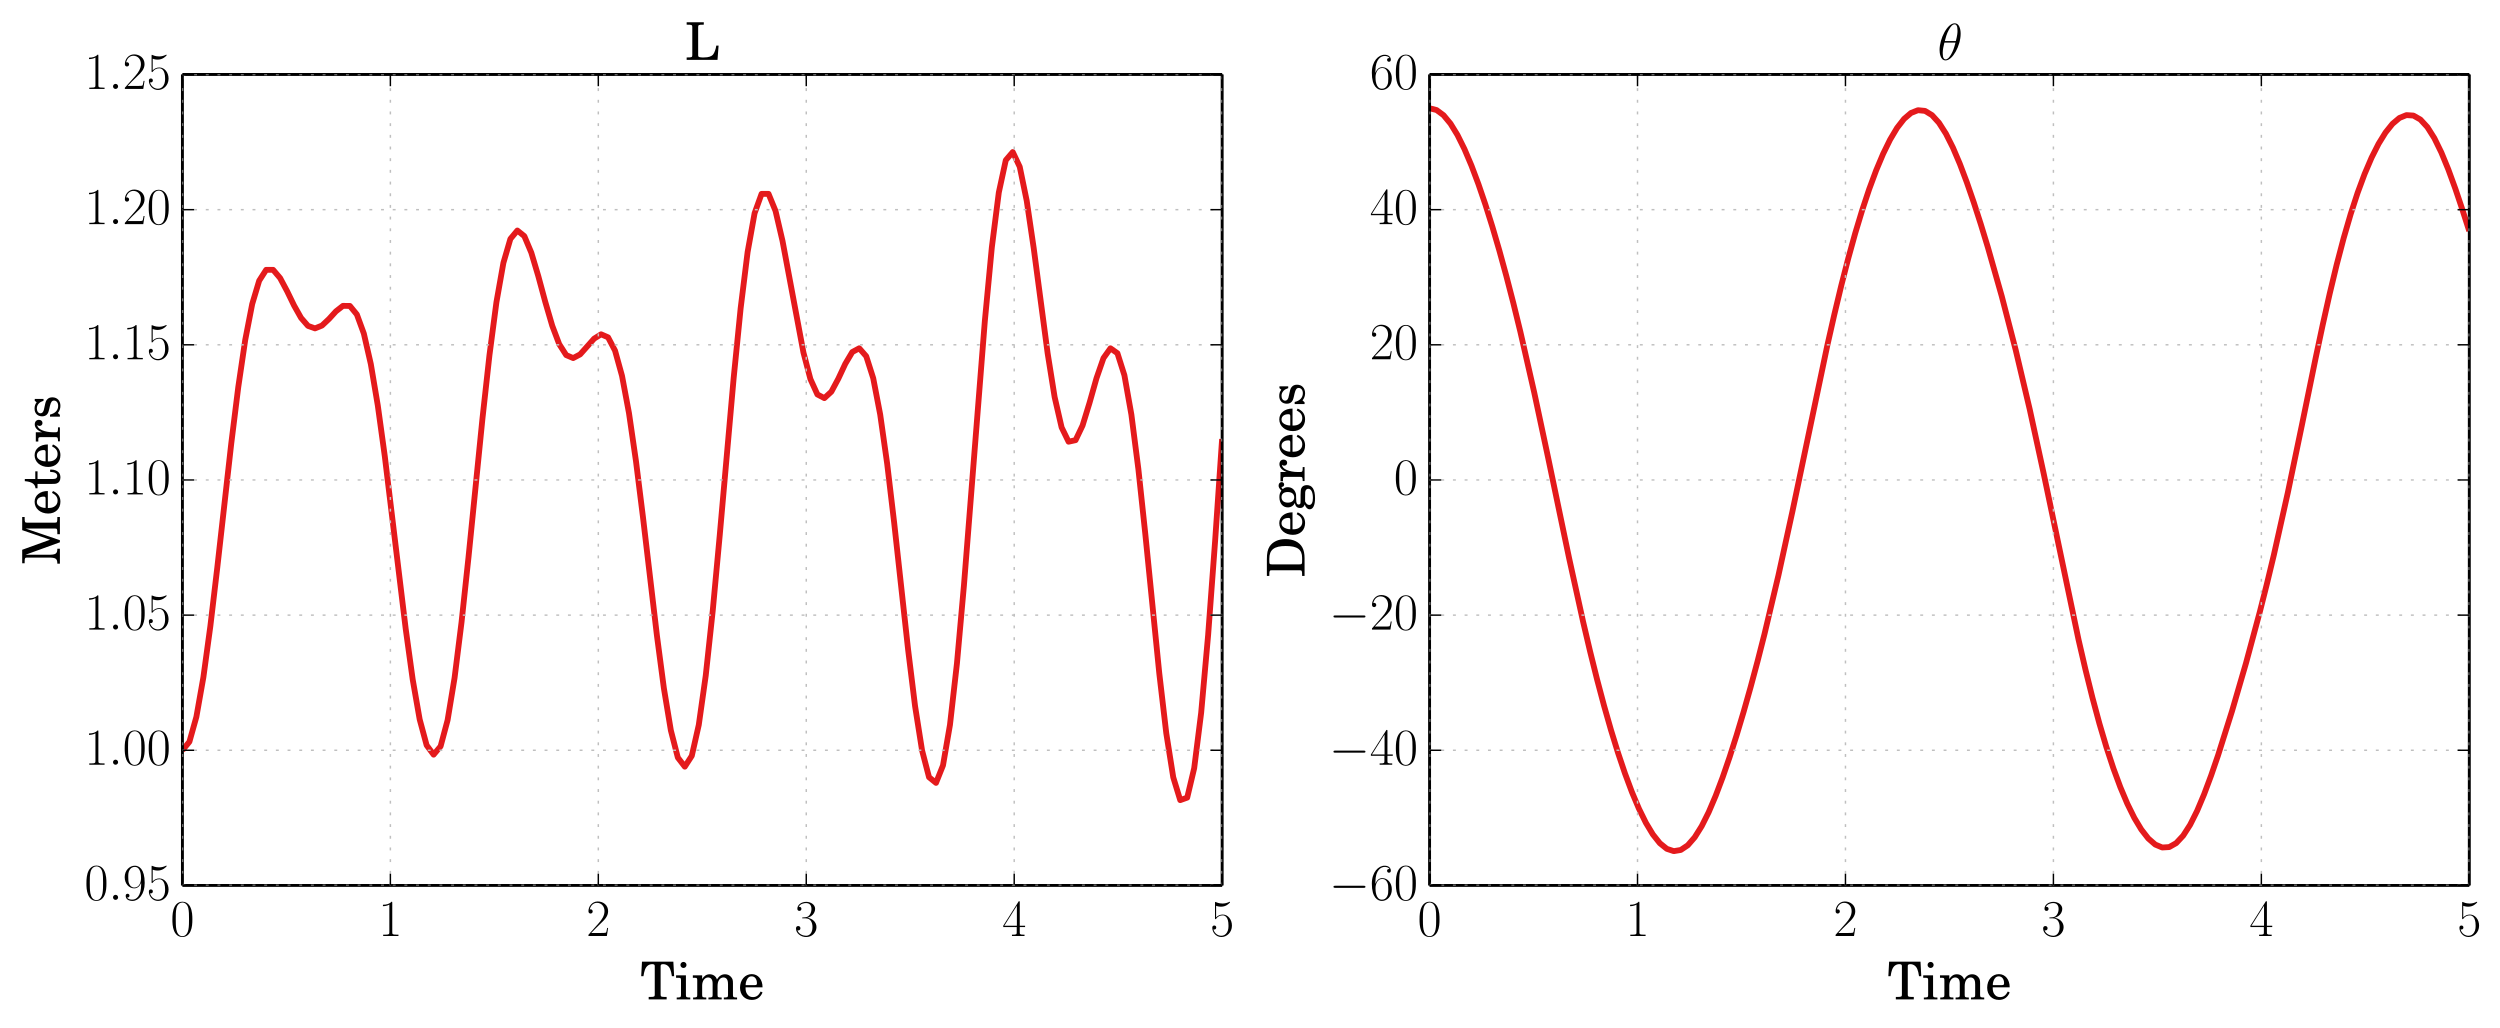 <svg height="352pt" viewBox="0 0 856 352" width="856pt" xmlns="http://www.w3.org/2000/svg" xmlns:xlink="http://www.w3.org/1999/xlink"><defs><style>*{stroke-linecap:butt;stroke-linejoin:round;stroke-miterlimit:100000}</style></defs><g id="figure_1"><path d="M0 352.8h856.8V0H0z" fill="#fff" id="patch_1"/><g id="axes_1"><path d="M62.463 303.174h356.002V25.506H62.463z" fill="#fff" id="patch_2"/><path clip-path="url(#p435e0d18de)" d="M62.463 256.896l2.39-2.914 2.389-8.529 2.39-13.514 2.389-17.5 2.389-20.187 4.778-42.429 2.39-19.233 2.389-16.2 2.39-12.297 2.388-7.978 2.39-3.723 2.389.002 2.39 2.818 2.389 4.48 2.389 4.913 2.39 4.24 2.388 2.745 2.39.85 2.389-.967 2.39-2.246 2.388-2.62 2.39-1.875 2.389.021 2.39 2.925 2.389 6.536 2.389 10.446 2.39 14.194 2.388 17.322 7.168 59.166 2.39 17.3 2.389 13.671 2.389 8.867 2.39 3.216 2.389-2.867 2.389-8.924 2.39-14.477 2.388-19.064 2.39-22.287 4.778-47.488 2.39-21.653 2.389-18.14 2.389-13.486 2.39-8.202 2.388-2.877 2.39 1.914 2.389 5.666 2.39 8.024 2.389 8.834 2.389 8.166 2.39 6.31 2.388 3.74 2.39 1.022 2.389-1.266 4.778-5.38 2.39-1.494 2.389 1.034 2.39 4.557 2.389 8.641 2.389 12.775 2.39 16.428 2.388 19.109 4.779 40.551 2.39 18.103 2.388 14.426 2.39 9.308 2.389 3.108 2.39-3.707 2.389-10.584 2.389-16.926 2.39-22.147 2.388-25.728 4.779-53.962 2.39-23.894 2.388-19.267 2.39-13.288 2.389-6.62h2.39l2.389 5.836 2.389 10.26 7.168 38.225 2.389 9.095 2.39 5.264 2.388 1.254 2.39-2.194 2.389-4.453 2.39-5.112 2.389-4.019 2.389-1.288 2.389 2.73 2.39 7.515 2.389 12.436 2.389 16.848 2.39 20.147 4.778 43.494 2.389 19.38 2.39 15.137 2.388 9.178 2.39 1.942 2.389-5.98 2.39-13.884 2.389-21.018 2.389-26.649 7.168-90.681 2.389-25.143 2.39-18.794 2.388-11.056 2.39-2.793 2.389 5.063 2.39 11.63 2.389 16.186 4.778 36.063 2.39 14.958 2.389 10.38 2.389 4.9 2.39-.53 2.388-4.995 2.39-7.774 2.389-8.44 2.39-6.891 2.389-3.355 2.389 1.686 2.39 7.55 2.388 13.46 2.39 18.636 2.389 22.37 4.778 47.627 2.39 20.468 2.389 15.106 2.39 7.803 2.389-.85 2.389-10.077 2.39-18.984 2.388-26.636 2.39-32.17 2.389-34.92" fill="none" stroke="#e41a1c" stroke-linecap="square" stroke-width="2" id="line2d_1"/><path d="M62.463 303.174V25.506" fill="none" stroke="#000" stroke-linecap="square" id="patch_3"/><path d="M62.463 25.506h356.002" fill="none" stroke="#000" stroke-linecap="square" id="patch_4"/><path d="M418.465 303.174V25.506" fill="none" stroke="#000" stroke-linecap="square" id="patch_5"/><path d="M62.463 303.174h356.002" fill="none" stroke="#000" stroke-linecap="square" id="patch_6"/><g id="matplotlib.axis_1"><g id="xtick_1"><path clip-path="url(#p435e0d18de)" d="M62.463 303.174V25.506" fill="none" stroke="#bfbfbf" stroke-dasharray="1,3" stroke-linecap="round" stroke-width=".5" id="line2d_2"/><g id="line2d_3"><defs><path d="M0 0v-4" id="ma47164a5e7" stroke="#000" stroke-width=".5"/></defs><use x="62.463" xlink:href="#ma47164a5e7" y="303.174" stroke="#000" stroke-width=".5"/></g><g id="line2d_4"><defs><path d="M0 0v4" id="mdb31fe7dc8" stroke="#000" stroke-width=".5"/></defs><use x="62.463" xlink:href="#mdb31fe7dc8" y="25.506" stroke="#000" stroke-width=".5"/></g><g id="text_1"><defs><path d="M42 31.64c0 6.11-.094 16.485-4.297 24.47-3.703 7-9.61 9.484-14.797 9.484-4.812 0-10.906-2.188-14.703-9.39-4-7.485-4.406-16.767-4.406-24.563 0-5.688.11-14.36 3.203-21.97C11.297-.608 19-2 22.906-2 27.5-2 34.5-.11 38.594 9.375c3 6.906 3.406 14.984 3.406 22.266M22.906-.406c-6.406 0-10.203 5.484-11.61 13.094-1.093 5.874-1.093 14.468-1.093 20.062 0 7.688 0 14.078 1.297 20.172C13.406 61.39 19 64 22.906 64c4.094 0 9.39-2.703 11.297-10.875 1.297-5.688 1.39-12.39 1.39-20.375 0-6.5 0-14.484-1.187-20.375-2.11-10.89-8-12.781-11.5-12.781" id="CMR17-48"/></defs><use transform="matrix(.179 0 0 -.179 58.351 320.48)" xlink:href="#CMR17-48"/></g></g><g id="xtick_2"><path clip-path="url(#p435e0d18de)" d="M133.664 303.174V25.506" fill="none" stroke="#bfbfbf" stroke-dasharray="1,3" stroke-linecap="round" stroke-width=".5" id="line2d_5"/><use x="133.664" xlink:href="#ma47164a5e7" y="303.174" stroke="#000" stroke-width=".5" id="line2d_6"/><use x="133.664" xlink:href="#mdb31fe7dc8" y="25.506" stroke="#000" stroke-width=".5" id="line2d_7"/><g id="text_2"><defs><path d="M26.594 63.406c0 2.094-.094 2.094-1.5 2.094-3.89-4.313-9.797-5.703-15.39-5.703-.298 0-.798 0-.907-.297-.094-.203-.094-.406-.094-2.5C11.797 57 17 57.594 21 59.984V7.204c0-3.516-.203-4.704-8.797-4.704h-3V0h29.204v2.5h-3c-8.61 0-8.813 1.094-8.813 4.656z" id="CMR17-49"/></defs><use transform="matrix(.179 0 0 -.179 129.552 320.48)" xlink:href="#CMR17-49"/></g></g><g id="xtick_3"><path clip-path="url(#p435e0d18de)" d="M204.864 303.174V25.506" fill="none" stroke="#bfbfbf" stroke-dasharray="1,3" stroke-linecap="round" stroke-width=".5" id="line2d_8"/><use x="204.864" xlink:href="#ma47164a5e7" y="303.174" stroke="#000" stroke-width=".5" id="line2d_9"/><use x="204.864" xlink:href="#mdb31fe7dc8" y="25.506" stroke="#000" stroke-width=".5" id="line2d_10"/><g id="text_3"><defs><path d="M41.703 15.453h-1.797c-1-7.078-1.812-8.281-2.203-8.89-.5-.797-7.703-.797-9.11-.797H9.407C13 9.672 20 16.75 28.5 24.953c6.094 5.781 13.203 12.578 13.203 22.469C41.703 59.219 32.297 66 21.797 66c-11 0-17.703-9.688-17.703-18.656 0-3.907 2.906-4.407 4.11-4.407 1 0 4 .61 4 4.094 0 3.078-2.61 3.969-4 3.969-.61 0-1.204-.094-1.61-.297C8.5 59.22 14.297 63.406 20.406 63.406c8.688 0 14.39-6.89 14.39-15.984 0-8.688-5.093-16.172-10.796-22.672L4.094 2.281V0h35.203z" id="CMR17-50"/></defs><use transform="matrix(.179 0 0 -.179 200.752 320.48)" xlink:href="#CMR17-50"/></g></g><g id="xtick_4"><path clip-path="url(#p435e0d18de)" d="M276.064 303.174V25.506" fill="none" stroke="#bfbfbf" stroke-dasharray="1,3" stroke-linecap="round" stroke-width=".5" id="line2d_11"/><use x="276.064" xlink:href="#ma47164a5e7" y="303.174" stroke="#000" stroke-width=".5" id="line2d_12"/><use x="276.064" xlink:href="#mdb31fe7dc8" y="25.506" stroke="#000" stroke-width=".5" id="line2d_13"/><g id="text_4"><defs><path d="M22.094 33.703c8.906 0 12.812-7.734 12.812-16.672C34.906 5 28.5.391 22.703.391c-5.297 0-13.906 2.64-16.61 10.437.5-.203 1-.203 1.5-.203 2.407 0 4.204 1.594 4.204 4.188 0 2.89-2.203 4.187-4.203 4.187-1.688 0-4.297-.797-4.297-4.531 0-9.235 9-16.469 19.61-16.469C34-2 42.5 6.719 42.5 16.953c0 9.719-8 16.735-17.5 17.844 7.594 1.578 14.906 8.266 14.906 17.219 0 7.672-7.906 13.28-16.906 13.28-9.094 0-17.094-5.468-17.094-13.28C5.906 48.594 8.5 48 9.796 48c2.11 0 3.907 1.297 3.907 3.89 0 2.579-1.797 3.876-3.906 3.876-.39 0-.89 0-1.297-.188C11.406 61.86 19.297 63 22.797 63s10.11-1.672 10.11-11.125c0-2.766-.407-7.688-3.813-12.031-3-3.844-6.39-3.844-9.688-4.157-.5 0-2.812-.234-3.203-.234-.703-.094-1.11-.187-1.11-.953 0-.703.11-.797 2.11-.797z" id="CMR17-51"/></defs><use transform="matrix(.179 0 0 -.179 271.952 320.48)" xlink:href="#CMR17-51"/></g></g><g id="xtick_5"><path clip-path="url(#p435e0d18de)" d="M347.265 303.174V25.506" fill="none" stroke="#bfbfbf" stroke-dasharray="1,3" stroke-linecap="round" stroke-width=".5" id="line2d_14"/><use x="347.265" xlink:href="#ma47164a5e7" y="303.174" stroke="#000" stroke-width=".5" id="line2d_15"/><use x="347.265" xlink:href="#mdb31fe7dc8" y="25.506" stroke="#000" stroke-width=".5" id="line2d_16"/><g id="text_5"><defs><path d="M33.594 64.406c0 2.094-.094 2.094-1.89 2.094L2 19.594V17h25.797V7.14c0-3.64-.203-4.64-7.203-4.64h-1.89V0h24v2.5h-1.907c-7 0-7.203 1-7.203 4.64V17h10.203v2.594H33.594zm-5.5-6.547V19.594H4z" id="CMR17-52"/></defs><use transform="matrix(.179 0 0 -.179 343.152 320.48)" xlink:href="#CMR17-52"/></g></g><g id="xtick_6"><path clip-path="url(#p435e0d18de)" d="M418.465 303.174V25.506" fill="none" stroke="#bfbfbf" stroke-dasharray="1,3" stroke-linecap="round" stroke-width=".5" id="line2d_17"/><use x="418.465" xlink:href="#ma47164a5e7" y="303.174" stroke="#000" stroke-width=".5" id="line2d_18"/><use x="418.465" xlink:href="#mdb31fe7dc8" y="25.506" stroke="#000" stroke-width=".5" id="line2d_19"/><g id="text_6"><defs><path d="M11.406 57.688c1-.407 5.094-1.688 9.297-1.688C30 56 35.093 61.11 38 64.063c0 .89 0 1.437-.594 1.437-.11 0-.312 0-1.11-.453-3.5-1.64-7.593-2.969-12.593-2.969-3 0-7.5.406-12.406 2.594-1.094.5-1.297.5-1.39.5-.5 0-.61-.11-.61-2.094V34.422c0-1.781 0-2.281 1-2.281.5 0 .703.203 1.203.89 3.203 4.485 7.594 6.375 12.594 6.375 3.5 0 11-2.187 11-19.265 0-3.188 0-8.97-3-13.563-2.5-4.094-6.39-6.187-10.688-6.187C14.796.39 8.094 5 6.296 12.719c.407-.11 1.204-.297 1.61-.297 1.297 0 3.797.703 3.797 3.797 0 2.687-1.906 3.781-3.797 3.781-2.312 0-3.812-1.406-3.812-4.203C4.094 7.094 11-2 21.594-2c10.312 0 20.11 8.875 20.11 21.75 0 11.969-7.798 21.25-17.5 21.25-5.11 0-9.407-1.89-12.798-5.469z" id="CMR17-53"/></defs><use transform="matrix(.179 0 0 -.179 414.353 320.48)" xlink:href="#CMR17-53"/></g></g><g id="text_7"><defs><path d="M20.094 46H2.297v-4.781h4.11c3.687 0 4.296-.703 4.296-5.016V8.407c0-4.11-1.11-4.813-7.5-4.813h-.406V0H28v3.594h-.406c-6.39 0-7.5.703-7.5 4.797v18.062c0 8.875 4.906 15.469 11.406 15.469 2.594 0 5.406-1.406 6.594-3.297 1.406-1.89 2-4.797 2-8.89V8.28c0-3.984-1.094-4.687-7.594-4.687h-.406V0h25.312v3.594H57c-6.406 0-7.5.703-7.5 4.687v17.266c0 9.984 4.5 16.375 11.5 16.375 3.297 0 6-1.906 7.297-5 .906-2.188 1.203-4.39 1.203-8.281V8.28c0-3.984-1.094-4.687-7.594-4.687H61.5V0h25.297v3.594h-.39c-6.407 0-7.5.703-7.5 4.797v22.25c0 6.187-.61 8.28-3.204 11.672-2.906 3.703-7 5.687-11.797 5.687-6.5 0-11.312-3.063-15.61-9.89C46.595 44.046 41.204 48 34.5 48c-6 0-10.5-2.86-14.406-9.078z" id="Century_Schoolbook_L_Roman-109"/><path d="M46.5 23c.094 14.813-8.406 25.281-20.594 25.281C13.094 48.281 3.5 37.25 3.5 22.344 3.5 8.437 12.594-1 26.094-1c9.5 0 16.312 4.688 20.406 14.188L43 15.094C38.906 7.39 34.703 4.39 28 4.39c-5.094 0-8.797 2.203-11.406 6.609-1.797 3-2.594 6.5-2.5 12zm-32.297 4.297c0 3.047.39 5.203 1.39 7.953 2.11 5.89 5.313 8.75 10.11 8.75 6.094 0 10.094-5.219 10.094-13.078 0-2.844-.89-3.625-4.094-3.625z" id="Century_Schoolbook_L_Roman-101"/><path d="M63.297 72H3.407l-1.5-27.734h4.296c.703 4.984 1.594 8.78 2.703 11.968 2.594 7.282 7.39 11.078 14.188 11.078 3.312 0 4.703-1.109 4.703-3.593V9.375c0-4.188-.89-4.688-9-4.688h-2.594V0H50.5v4.688h-2.594c-8 0-8.906.5-8.906 4.687v54.344c0 2.484 1.406 3.593 4.703 3.593 6.094 0 11-3.406 13.5-9.39 1.5-3.672 2.5-7.969 3.297-13.656h4.297z" id="Century_Schoolbook_L_Roman-84"/><path d="M20.594 46H1.797v-4.781h5.11c3.687 0 4.296-.703 4.296-5.016V8.297c0-4-1.11-4.703-7.5-4.703H3V0h25.906v3.594h-.703c-6.5 0-7.61.687-7.61 4.625v3.953zm-4.688 25.578c-3.203 0-5.812-2.594-5.812-5.781 0-3.094 2.61-5.797 5.703-5.797 3.297 0 5.906 2.594 5.906 5.797 0 3.187-2.61 5.781-5.797 5.781" id="Century_Schoolbook_L_Roman-105"/></defs><g transform="matrix(.18 0 0 -.18 219.205 342.193)"><use transform="scale(.996)" xlink:href="#Century_Schoolbook_L_Roman-84"/><use transform="translate(66.45) scale(.996)" xlink:href="#Century_Schoolbook_L_Roman-105"/><use transform="translate(97.831) scale(.996)" xlink:href="#Century_Schoolbook_L_Roman-109"/><use transform="translate(186.398) scale(.996)" xlink:href="#Century_Schoolbook_L_Roman-101"/></g></g></g><g id="matplotlib.axis_2"><g id="ytick_1"><path clip-path="url(#p435e0d18de)" d="M62.463 303.174h356.002" fill="none" stroke="#bfbfbf" stroke-dasharray="1,3" stroke-linecap="round" stroke-width=".5" id="line2d_20"/><g id="line2d_21"><defs><path d="M0 0h4" id="mc09f1fcd78" stroke="#000" stroke-width=".5"/></defs><use x="62.463" xlink:href="#mc09f1fcd78" y="303.174" stroke="#000" stroke-width=".5"/></g><g id="line2d_22"><defs><path d="M0 0h-4" id="mf3d3642cf5" stroke="#000" stroke-width=".5"/></defs><use x="418.465" xlink:href="#mf3d3642cf5" y="303.174" stroke="#000" stroke-width=".5"/></g><g id="text_8"><defs><path d="M35.203 29.125c0-21.875-9.11-28.64-16.61-28.64-2.296 0-7.89 0-10.187 4.109 2.594-.407 4.5.984 4.5 3.5 0 2.719-2.203 3.61-3.61 3.61-.89 0-3.593-.407-3.593-3.798C5.703 1.11 11.593-2 18.797-2 30.297-2 42 10.531 42 32.39c0 27.25-11.203 32.907-18.797 32.907-9.906 0-19.406-8.61-19.406-21.89C3.797 31.108 11.907 22 22.094 22c8.406 0 12.11 7.734 13.11 11zm-12.906-5.531c-2.703 0-6.5.5-9.594 6.437-2.11 3.86-2.11 8.422-2.11 13.266 0 5.86 0 9.906 2.813 14.266 1.39 2.078 4 5.437 9.797 5.437C35 63 35 45.078 35 41.125c0-7.031-3.203-17.531-12.703-17.531" id="CMR17-57"/><path d="M18.406 4.797c0 2.89-2.406 4.875-4.812 4.875-2.89 0-4.89-2.39-4.89-4.781C8.703 2 11.093 0 13.5 0c2.906 0 4.906 2.39 4.906 4.797" id="CMMI12-58"/></defs><g transform="matrix(.18 0 0 -.18 28.913 308.123)"><use transform="scale(.996)" xlink:href="#CMR17-48"/><use transform="translate(45.69) scale(.996)" xlink:href="#CMMI12-58"/><use transform="translate(72.788) scale(.996)" xlink:href="#CMR17-57"/><use transform="translate(118.478) scale(.996)" xlink:href="#CMR17-53"/></g></g></g><g id="ytick_2"><path clip-path="url(#p435e0d18de)" d="M62.463 256.896h356.002" fill="none" stroke="#bfbfbf" stroke-dasharray="1,3" stroke-linecap="round" stroke-width=".5" id="line2d_23"/><use x="62.463" xlink:href="#mc09f1fcd78" y="256.896" stroke="#000" stroke-width=".5" id="line2d_24"/><use x="418.465" xlink:href="#mf3d3642cf5" y="256.896" stroke="#000" stroke-width=".5" id="line2d_25"/><g transform="matrix(.18 0 0 -.18 28.913 261.845)" id="text_9"><use transform="scale(.996)" xlink:href="#CMR17-49"/><use transform="translate(45.69) scale(.996)" xlink:href="#CMMI12-58"/><use transform="translate(72.788) scale(.996)" xlink:href="#CMR17-48"/><use transform="translate(118.478) scale(.996)" xlink:href="#CMR17-48"/></g></g><g id="ytick_3"><path clip-path="url(#p435e0d18de)" d="M62.463 210.618h356.002" fill="none" stroke="#bfbfbf" stroke-dasharray="1,3" stroke-linecap="round" stroke-width=".5" id="line2d_26"/><use x="62.463" xlink:href="#mc09f1fcd78" y="210.618" stroke="#000" stroke-width=".5" id="line2d_27"/><use x="418.465" xlink:href="#mf3d3642cf5" y="210.618" stroke="#000" stroke-width=".5" id="line2d_28"/><g transform="matrix(.18 0 0 -.18 28.913 215.567)" id="text_10"><use transform="scale(.996)" xlink:href="#CMR17-49"/><use transform="translate(45.69) scale(.996)" xlink:href="#CMMI12-58"/><use transform="translate(72.788) scale(.996)" xlink:href="#CMR17-48"/><use transform="translate(118.478) scale(.996)" xlink:href="#CMR17-53"/></g></g><g id="ytick_4"><path clip-path="url(#p435e0d18de)" d="M62.463 164.34h356.002" fill="none" stroke="#bfbfbf" stroke-dasharray="1,3" stroke-linecap="round" stroke-width=".5" id="line2d_29"/><use x="62.463" xlink:href="#mc09f1fcd78" y="164.34" stroke="#000" stroke-width=".5" id="line2d_30"/><use x="418.465" xlink:href="#mf3d3642cf5" y="164.34" stroke="#000" stroke-width=".5" id="line2d_31"/><g transform="matrix(.18 0 0 -.18 28.913 169.29)" id="text_11"><use transform="scale(.996)" xlink:href="#CMR17-49"/><use transform="translate(45.69) scale(.996)" xlink:href="#CMMI12-58"/><use transform="translate(72.788) scale(.996)" xlink:href="#CMR17-49"/><use transform="translate(118.478) scale(.996)" xlink:href="#CMR17-48"/></g></g><g id="ytick_5"><path clip-path="url(#p435e0d18de)" d="M62.463 118.062h356.002" fill="none" stroke="#bfbfbf" stroke-dasharray="1,3" stroke-linecap="round" stroke-width=".5" id="line2d_32"/><use x="62.463" xlink:href="#mc09f1fcd78" y="118.062" stroke="#000" stroke-width=".5" id="line2d_33"/><use x="418.465" xlink:href="#mf3d3642cf5" y="118.062" stroke="#000" stroke-width=".5" id="line2d_34"/><g transform="matrix(.18 0 0 -.18 28.913 123.011)" id="text_12"><use transform="scale(.996)" xlink:href="#CMR17-49"/><use transform="translate(45.69) scale(.996)" xlink:href="#CMMI12-58"/><use transform="translate(72.788) scale(.996)" xlink:href="#CMR17-49"/><use transform="translate(118.478) scale(.996)" xlink:href="#CMR17-53"/></g></g><g id="ytick_6"><path clip-path="url(#p435e0d18de)" d="M62.463 71.784h356.002" fill="none" stroke="#bfbfbf" stroke-dasharray="1,3" stroke-linecap="round" stroke-width=".5" id="line2d_35"/><use x="62.463" xlink:href="#mc09f1fcd78" y="71.784" stroke="#000" stroke-width=".5" id="line2d_36"/><use x="418.465" xlink:href="#mf3d3642cf5" y="71.784" stroke="#000" stroke-width=".5" id="line2d_37"/><g transform="matrix(.18 0 0 -.18 28.913 76.733)" id="text_13"><use transform="scale(.996)" xlink:href="#CMR17-49"/><use transform="translate(45.69) scale(.996)" xlink:href="#CMMI12-58"/><use transform="translate(72.788) scale(.996)" xlink:href="#CMR17-50"/><use transform="translate(118.478) scale(.996)" xlink:href="#CMR17-48"/></g></g><g id="ytick_7"><path clip-path="url(#p435e0d18de)" d="M62.463 25.506h356.002" fill="none" stroke="#bfbfbf" stroke-dasharray="1,3" stroke-linecap="round" stroke-width=".5" id="line2d_38"/><use x="62.463" xlink:href="#mc09f1fcd78" y="25.506" stroke="#000" stroke-width=".5" id="line2d_39"/><use x="418.465" xlink:href="#mf3d3642cf5" y="25.506" stroke="#000" stroke-width=".5" id="line2d_40"/><g transform="matrix(.18 0 0 -.18 28.913 30.455)" id="text_14"><use transform="scale(.996)" xlink:href="#CMR17-49"/><use transform="translate(45.69) scale(.996)" xlink:href="#CMMI12-58"/><use transform="translate(72.788) scale(.996)" xlink:href="#CMR17-50"/><use transform="translate(118.478) scale(.996)" xlink:href="#CMR17-53"/></g></g><g id="text_15"><defs><path d="M19.797 46H2.094v-4.781h4.11c3.702 0 4.296-.703 4.296-5.016V8.297c0-4-1.094-4.703-7.594-4.703H2.5V0h26.703v3.594h-1.906c-6.39 0-7.5.703-7.5 4.703v5c0 7.515 1.406 15.11 3.906 20.812 2.39 5.594 5.797 8.703 10 9.203-1.406-1.609-1.797-2.624-1.797-4.546 0-3.22 2.297-5.532 5.5-5.532 3.594 0 6.094 2.703 6.094 6.782 0 4.797-3.406 7.984-8.703 7.984-6.297 0-11.797-5.078-15-13.86z" id="Century_Schoolbook_L_Roman-114"/><path d="M19.406 47v20h-4.11c-1-13.125-5.39-19.813-13.5-20.406v-3.89H10V17.265c0-6.985.203-9.485 1.203-11.782C12.797 1.297 16.797-1 22.593-1c3.907 0 7.313 1.203 9.61 3.39 3.297 3.204 5.203 8.485 5.203 13.985 0 .594 0 1.297-.11 2.297h-4.202c-.297-8.985-2.89-13.578-7.797-13.578-2.297 0-4.297 1.187-5 2.89-.594 1.391-.89 3.891-.89 7.485v27.234h14.687V47z" id="Century_Schoolbook_L_Roman-116"/><path d="M28.703 72H2.906v-4.688h1.89c8.11 0 9-.5 9-4.718V21.39c0-13.61-2-16.5-11.593-16.5V0h28.5v4.89c-9.5 0-11.5 2.891-11.5 16.516v44.219L43 0h4l22.297 65.625V9.563c0-4.266-.89-4.672-9-4.672H58.5V0h32.797v4.89H89.5c-8.094 0-9 .407-9 4.673v53.062c0 4.188.906 4.688 9 4.688h1.797V72H66.203L47.906 18.844z" id="Century_Schoolbook_L_Roman-77"/><path d="M39 48h-3.5l-2.906-3.594c-3.594 2.797-7.188 3.985-12.188 3.985-8.812 0-14.61-5.766-14.61-14.438 0-3.875 1.298-7.172 3.5-9.14 2.298-2.11 4.61-3.094 10.61-4.5l5.297-1.188c7.89-1.89 10.703-3.89 10.703-7.86 0-4.687-4.11-7.968-10-7.968-8.406 0-14.406 5.469-16.812 15.578h-4V0h3.5l3.5 3.906C16.204.594 20.797-1 25.797-1c9.797 0 16.297 6.078 16.297 15.344 0 4.375-1.39 7.75-4.188 10.047-2.406 2.093-4.406 2.89-10.5 4.172l-5 1.109c-5.5 1.187-5.5 1.187-7.312 2.187-2.188 1-3.5 3.078-3.5 5.282 0 3.968 3.812 6.859 9.312 6.859 3.797 0 6.89-1.297 9.688-3.984 2.203-2.203 3.312-4.188 4.906-8.782H39z" id="Century_Schoolbook_L_Roman-115"/></defs><g transform="matrix(0 -.18 -.18 0 20.506 193.39)"><use transform="scale(.996)" xlink:href="#Century_Schoolbook_L_Roman-77"/><use transform="translate(94.047) scale(.996)" xlink:href="#Century_Schoolbook_L_Roman-101"/><use transform="translate(143.86) scale(.996)" xlink:href="#Century_Schoolbook_L_Roman-116"/><use transform="translate(182.614) scale(.996)" xlink:href="#Century_Schoolbook_L_Roman-101"/><use transform="translate(232.427) scale(.996)" xlink:href="#Century_Schoolbook_L_Roman-114"/><use transform="translate(276.66) scale(.996)" xlink:href="#Century_Schoolbook_L_Roman-115"/></g></g></g><g id="text_16"><defs><path d="M64.594 27.328h-4.39c-1-6.781-3.407-13.562-6-16.844-3.11-3.89-8.907-5.796-17.298-5.796h-4.203c-3 0-5.5.609-6.406 1.5-.703.593-.797 1.203-.797 3.296V62.61c0 4.203.906 4.703 9 4.703h1.797V72H3.5v-4.688h1.797c8.11 0 9-.5 9-4.703V9.375c0-4.188-.89-4.688-9-4.688H3.5V0h59z" id="Century_Schoolbook_L_Roman-76"/></defs><use transform="matrix(.179 0 0 -.179 234.484 20.506)" xlink:href="#Century_Schoolbook_L_Roman-76"/></g></g><g id="axes_2"><path d="M489.486 303.174h356.002V25.506H489.486z" fill="#fff" id="patch_7"/><path clip-path="url(#p60dc89ff03)" d="M489.486 37.075l2.39.598 2.389 1.772 2.39 2.884 2.389 3.904 2.389 4.821 2.39 5.634 2.388 6.353 2.39 7.002 2.389 7.596 2.39 8.16 2.388 8.702 2.39 9.233 2.389 9.752 4.779 20.937 4.778 22.411 7.168 34.322 4.778 21.7 2.39 10.15 2.389 9.594 2.39 8.999 2.389 8.38 2.389 7.744 2.39 7.087 2.388 6.399 2.39 5.662 2.389 4.861 2.39 3.977 2.388 3.002 2.39 1.933 2.389.79 2.39-.4 2.388-1.596 2.39-2.747 2.389-3.817 2.39-4.774 2.389-5.607 2.389-6.322 2.39-6.937 2.388-7.477 2.39-7.969 2.389-8.435 2.39-8.898 2.388-9.362 4.779-20.125 4.779-21.834 11.946-56.829 2.39-10.543 2.388-9.962 2.39-9.311 2.389-8.619 2.39-7.904 2.389-7.179 2.389-6.439 2.39-5.675 2.388-4.872 2.39-4.01 2.389-3.07 2.39-2.047 2.388-.938 2.39.237 2.389 1.442 2.39 2.627 2.389 3.744 2.389 4.746 2.39 5.609 2.388 6.325 2.39 6.914 2.389 7.402 2.39 7.823 4.778 16.81 4.778 18.423 4.779 20.22 4.778 21.978 11.947 56.931 2.389 10.323 2.39 9.625 2.388 8.86 2.39 8.064 2.389 7.26 2.39 6.46 2.389 5.656 2.389 4.836 2.39 3.981 2.388 3.07 2.39 2.081 2.389 1.008 2.39-.145 2.388-1.35 2.39-2.563 2.389-3.722 2.39-4.771 2.389-5.666 2.389-6.39 2.39-6.955 4.778-15.132 4.778-16.395 4.779-17.715 2.389-9.462 2.39-9.929 4.778-21.321 4.778-22.925 4.779-23.297 2.39-11.228 2.388-10.656 2.39-9.922 2.389-9.088 2.39-8.207 2.389-7.319 2.389-6.445 2.39-5.587 2.388-4.739 2.39-3.877 2.389-2.978 2.39-2.016 2.388-.972 2.39.159 2.389 1.36 2.39 2.593 2.389 3.79 2.389 4.886 2.389 5.814 2.39 6.547 2.389 7.087 2.389 7.467" fill="none" stroke="#e41a1c" stroke-linecap="square" stroke-width="2" id="line2d_41"/><path d="M489.486 303.174V25.506" fill="none" stroke="#000" stroke-linecap="square" id="patch_8"/><path d="M489.486 25.506h356.002" fill="none" stroke="#000" stroke-linecap="square" id="patch_9"/><path d="M845.488 303.174V25.506" fill="none" stroke="#000" stroke-linecap="square" id="patch_10"/><path d="M489.486 303.174h356.002" fill="none" stroke="#000" stroke-linecap="square" id="patch_11"/><g id="matplotlib.axis_3"><g id="xtick_7"><path clip-path="url(#p60dc89ff03)" d="M489.486 303.174V25.506" fill="none" stroke="#bfbfbf" stroke-dasharray="1,3" stroke-linecap="round" stroke-width=".5" id="line2d_42"/><use x="489.486" xlink:href="#ma47164a5e7" y="303.174" stroke="#000" stroke-width=".5" id="line2d_43"/><use x="489.486" xlink:href="#mdb31fe7dc8" y="25.506" stroke="#000" stroke-width=".5" id="line2d_44"/><use transform="matrix(.179 0 0 -.179 485.374 320.48)" xlink:href="#CMR17-48" id="text_17"/></g><g id="xtick_8"><path clip-path="url(#p60dc89ff03)" d="M560.687 303.174V25.506" fill="none" stroke="#bfbfbf" stroke-dasharray="1,3" stroke-linecap="round" stroke-width=".5" id="line2d_45"/><use x="560.687" xlink:href="#ma47164a5e7" y="303.174" stroke="#000" stroke-width=".5" id="line2d_46"/><use x="560.687" xlink:href="#mdb31fe7dc8" y="25.506" stroke="#000" stroke-width=".5" id="line2d_47"/><use transform="matrix(.179 0 0 -.179 556.575 320.48)" xlink:href="#CMR17-49" id="text_18"/></g><g id="xtick_9"><path clip-path="url(#p60dc89ff03)" d="M631.887 303.174V25.506" fill="none" stroke="#bfbfbf" stroke-dasharray="1,3" stroke-linecap="round" stroke-width=".5" id="line2d_48"/><use x="631.887" xlink:href="#ma47164a5e7" y="303.174" stroke="#000" stroke-width=".5" id="line2d_49"/><use x="631.887" xlink:href="#mdb31fe7dc8" y="25.506" stroke="#000" stroke-width=".5" id="line2d_50"/><use transform="matrix(.179 0 0 -.179 627.775 320.48)" xlink:href="#CMR17-50" id="text_19"/></g><g id="xtick_10"><path clip-path="url(#p60dc89ff03)" d="M703.087 303.174V25.506" fill="none" stroke="#bfbfbf" stroke-dasharray="1,3" stroke-linecap="round" stroke-width=".5" id="line2d_51"/><use x="703.087" xlink:href="#ma47164a5e7" y="303.174" stroke="#000" stroke-width=".5" id="line2d_52"/><use x="703.087" xlink:href="#mdb31fe7dc8" y="25.506" stroke="#000" stroke-width=".5" id="line2d_53"/><use transform="matrix(.179 0 0 -.179 698.975 320.48)" xlink:href="#CMR17-51" id="text_20"/></g><g id="xtick_11"><path clip-path="url(#p60dc89ff03)" d="M774.288 303.174V25.506" fill="none" stroke="#bfbfbf" stroke-dasharray="1,3" stroke-linecap="round" stroke-width=".5" id="line2d_54"/><use x="774.288" xlink:href="#ma47164a5e7" y="303.174" stroke="#000" stroke-width=".5" id="line2d_55"/><use x="774.288" xlink:href="#mdb31fe7dc8" y="25.506" stroke="#000" stroke-width=".5" id="line2d_56"/><use transform="matrix(.179 0 0 -.179 770.175 320.48)" xlink:href="#CMR17-52" id="text_21"/></g><g id="xtick_12"><path clip-path="url(#p60dc89ff03)" d="M845.488 303.174V25.506" fill="none" stroke="#bfbfbf" stroke-dasharray="1,3" stroke-linecap="round" stroke-width=".5" id="line2d_57"/><use x="845.488" xlink:href="#ma47164a5e7" y="303.174" stroke="#000" stroke-width=".5" id="line2d_58"/><use x="845.488" xlink:href="#mdb31fe7dc8" y="25.506" stroke="#000" stroke-width=".5" id="line2d_59"/><use transform="matrix(.179 0 0 -.179 841.376 320.48)" xlink:href="#CMR17-53" id="text_22"/></g><g transform="matrix(.18 0 0 -.18 646.228 342.193)" id="text_23"><use transform="scale(.996)" xlink:href="#Century_Schoolbook_L_Roman-84"/><use transform="translate(66.45) scale(.996)" xlink:href="#Century_Schoolbook_L_Roman-105"/><use transform="translate(97.831) scale(.996)" xlink:href="#Century_Schoolbook_L_Roman-109"/><use transform="translate(186.398) scale(.996)" xlink:href="#Century_Schoolbook_L_Roman-101"/></g></g><g id="matplotlib.axis_4"><g id="ytick_8"><path clip-path="url(#p60dc89ff03)" d="M489.486 303.174h356.002" fill="none" stroke="#bfbfbf" stroke-dasharray="1,3" stroke-linecap="round" stroke-width=".5" id="line2d_60"/><use x="489.486" xlink:href="#mc09f1fcd78" y="303.174" stroke="#000" stroke-width=".5" id="line2d_61"/><use x="845.488" xlink:href="#mf3d3642cf5" y="303.174" stroke="#000" stroke-width=".5" id="line2d_62"/><g id="text_24"><defs><path d="M65.906 23c1.688 0 3.5 0 3.5 2s-1.812 2-3.5 2h-54.11c-1.702 0-3.5 0-3.5-2s1.798-2 3.5-2z" id="CMSY10-0"/><path d="M10.594 34c0 23.656 11.203 29 17.703 29 2.11 0 7.203-.36 9.203-4-1.594 0-4.594 0-4.594-3.484 0-2.688 2.188-3.594 3.594-3.594.906 0 3.594.39 3.594 3.703 0 6.156-5 9.672-11.89 9.672C16.296 65.297 3.796 52.969 3.796 31c0-27.047 11.297-33 19.297-33C32.797-2 42 6.672 42 20.047c0 12.469-8.094 21.547-18.297 21.547-6.11 0-10.61-3.985-13.11-10.969zM23.094.39c-12.297 0-12.297 18.36-12.297 22.047C10.797 29.625 14.203 40 23.5 40c1.703 0 6.594 0 9.906-6.875 1.797-3.906 1.797-7.984 1.797-12.984 0-5.391 0-9.36-2.11-13.36-2.187-4.11-5.39-6.39-10-6.39" id="CMR17-54"/></defs><g transform="matrix(.18 0 0 -.18 455.09 308.123)"><use transform="scale(.996)" xlink:href="#CMSY10-0"/><use transform="translate(77.487) scale(.996)" xlink:href="#CMR17-54"/><use transform="translate(123.178) scale(.996)" xlink:href="#CMR17-48"/></g></g></g><g id="ytick_9"><path clip-path="url(#p60dc89ff03)" d="M489.486 256.896h356.002" fill="none" stroke="#bfbfbf" stroke-dasharray="1,3" stroke-linecap="round" stroke-width=".5" id="line2d_63"/><use x="489.486" xlink:href="#mc09f1fcd78" y="256.896" stroke="#000" stroke-width=".5" id="line2d_64"/><use x="845.488" xlink:href="#mf3d3642cf5" y="256.896" stroke="#000" stroke-width=".5" id="line2d_65"/><g transform="matrix(.18 0 0 -.18 455.09 261.845)" id="text_25"><use transform="scale(.996)" xlink:href="#CMSY10-0"/><use transform="translate(77.487) scale(.996)" xlink:href="#CMR17-52"/><use transform="translate(123.178) scale(.996)" xlink:href="#CMR17-48"/></g></g><g id="ytick_10"><path clip-path="url(#p60dc89ff03)" d="M489.486 210.618h356.002" fill="none" stroke="#bfbfbf" stroke-dasharray="1,3" stroke-linecap="round" stroke-width=".5" id="line2d_66"/><use x="489.486" xlink:href="#mc09f1fcd78" y="210.618" stroke="#000" stroke-width=".5" id="line2d_67"/><use x="845.488" xlink:href="#mf3d3642cf5" y="210.618" stroke="#000" stroke-width=".5" id="line2d_68"/><g transform="matrix(.18 0 0 -.18 455.09 215.567)" id="text_26"><use transform="scale(.996)" xlink:href="#CMSY10-0"/><use transform="translate(77.487) scale(.996)" xlink:href="#CMR17-50"/><use transform="translate(123.178) scale(.996)" xlink:href="#CMR17-48"/></g></g><g id="ytick_11"><path clip-path="url(#p60dc89ff03)" d="M489.486 164.34h356.002" fill="none" stroke="#bfbfbf" stroke-dasharray="1,3" stroke-linecap="round" stroke-width=".5" id="line2d_69"/><use x="489.486" xlink:href="#mc09f1fcd78" y="164.34" stroke="#000" stroke-width=".5" id="line2d_70"/><use x="845.488" xlink:href="#mf3d3642cf5" y="164.34" stroke="#000" stroke-width=".5" id="line2d_71"/><use transform="matrix(.179 0 0 -.179 477.262 169.29)" xlink:href="#CMR17-48" id="text_27"/></g><g id="ytick_12"><path clip-path="url(#p60dc89ff03)" d="M489.486 118.062h356.002" fill="none" stroke="#bfbfbf" stroke-dasharray="1,3" stroke-linecap="round" stroke-width=".5" id="line2d_72"/><use x="489.486" xlink:href="#mc09f1fcd78" y="118.062" stroke="#000" stroke-width=".5" id="line2d_73"/><use x="845.488" xlink:href="#mf3d3642cf5" y="118.062" stroke="#000" stroke-width=".5" id="line2d_74"/><g transform="matrix(.18 0 0 -.18 469.038 123.011)" id="text_28"><use transform="scale(.996)" xlink:href="#CMR17-50"/><use transform="translate(45.69) scale(.996)" xlink:href="#CMR17-48"/></g></g><g id="ytick_13"><path clip-path="url(#p60dc89ff03)" d="M489.486 71.784h356.002" fill="none" stroke="#bfbfbf" stroke-dasharray="1,3" stroke-linecap="round" stroke-width=".5" id="line2d_75"/><use x="489.486" xlink:href="#mc09f1fcd78" y="71.784" stroke="#000" stroke-width=".5" id="line2d_76"/><use x="845.488" xlink:href="#mf3d3642cf5" y="71.784" stroke="#000" stroke-width=".5" id="line2d_77"/><g transform="matrix(.18 0 0 -.18 469.038 76.733)" id="text_29"><use transform="scale(.996)" xlink:href="#CMR17-52"/><use transform="translate(45.69) scale(.996)" xlink:href="#CMR17-48"/></g></g><g id="ytick_14"><path clip-path="url(#p60dc89ff03)" d="M489.486 25.506h356.002" fill="none" stroke="#bfbfbf" stroke-dasharray="1,3" stroke-linecap="round" stroke-width=".5" id="line2d_78"/><use x="489.486" xlink:href="#mc09f1fcd78" y="25.506" stroke="#000" stroke-width=".5" id="line2d_79"/><use x="845.488" xlink:href="#mf3d3642cf5" y="25.506" stroke="#000" stroke-width=".5" id="line2d_80"/><g transform="matrix(.18 0 0 -.18 469.038 30.455)" id="text_30"><use transform="scale(.996)" xlink:href="#CMR17-54"/><use transform="translate(45.69) scale(.996)" xlink:href="#CMR17-48"/></g></g><g id="text_31"><defs><path d="M19.594 7.594c-5.5 0-5.797.11-7 .875-.688.437-1.188 1.64-1.188 2.828 0 3.281 2.688 4.703 9.39 4.703 9.5 0 11 .203 14.298 1.688 6 2.671 9.406 7.796 9.406 14.296 0 3.938-.906 6.407-3.703 9.657C42.5 43.406 43.407 44 44.203 44c.5 0 .797-.313 1-1.375.39-2.36 2-3.625 4.5-3.625s4.5 2.094 4.5 4.781c0 3.407-2.703 5.797-6.61 5.797-3.187 0-5-1.016-9.593-5.281-4.203 2.797-7.406 3.781-12.406 3.781-11.89 0-19.688-6.453-19.688-16.266 0-5.78 3.188-10.78 8.39-13.125-6.702-1.53-9.5-4.593-9.5-10.218 0-4.485 2-7.14 6.704-8.766C5.297-2.484 2.297-5.672 2.297-9.75 2.297-16.313 10-20 23.407-20 40.093-20 48.5-14.719 48.5-4.25c0 4.969-2.297 8.938-6 10.438-2.594 1-5.797 1.406-12.703 1.406zM25.5 44c6.297 0 9.797-4.328 9.797-11.906 0-7.672-3.797-12.313-10.203-12.313-6.188 0-10.094 4.64-10.094 12.016C15 39.562 18.797 44 25.5 44m-.906-45C32.906-1 33.5-1 35-1.188c4-.406 6.5-2.593 6.5-5.765 0-5.672-6.5-8.953-17.703-8.953-8.39 0-13.203 2.484-13.203 6.953 0 3.281 1.812 5.484 6.61 7.953z" id="Century_Schoolbook_L_Roman-103"/><path d="M13.703 12.281V9.375c0-4.188-.906-4.688-8.906-4.688h-1.89V0H36.5c8.906 0 15.703 1.39 21 4.39 10.094 5.673 15.703 17.047 15.703 32 0 13.672-5 24.547-14.203 30.516C53.5 70.406 46.094 72 34.703 72H2.906v-4.688h1.89c8 0 8.907-.5 8.907-4.703v-2.89zm16.89-7.594c-5 0-5.687.61-5.687 5.5V61.72c0 4.89.688 5.593 5.688 5.593h5.203C52.907 67.313 60 58.047 60 36c0-22.344-6.5-31.313-22.594-31.313z" id="Century_Schoolbook_L_Roman-68"/></defs><g transform="matrix(0 -.18 -.18 0 446.683 197.712)"><use transform="scale(.996)" xlink:href="#Century_Schoolbook_L_Roman-68"/><use transform="translate(77.508) scale(.996)" xlink:href="#Century_Schoolbook_L_Roman-101"/><use transform="translate(127.322) scale(.996)" xlink:href="#Century_Schoolbook_L_Roman-103"/><use transform="translate(180.82) scale(.996)" xlink:href="#Century_Schoolbook_L_Roman-114"/><use transform="translate(225.054) scale(.996)" xlink:href="#Century_Schoolbook_L_Roman-101"/><use transform="translate(274.868) scale(.996)" xlink:href="#Century_Schoolbook_L_Roman-101"/><use transform="translate(324.68) scale(.996)" xlink:href="#Century_Schoolbook_L_Roman-115"/></g></g></g><g id="text_32"><defs><path d="M44.297 50c0 10.156-3.203 20-11.39 20C18.906 70 4 40.86 4 19 4 14.422 5-1 15.5-1c13.594 0 28.797 28.438 28.797 51M14 36c1.5 5.86 3.594 14.219 7.594 21.266C24.906 63.234 28.406 68 32.797 68c3.297 0 5.5-2.781 5.5-12.313 0-3.593-.297-8.546-3.203-19.687zm20.406-2.984c-2.5-9.735-4.61-16.016-8.203-22.282C23.297 5.672 19.797 1 15.593 1 12.5 1 10 3.39 10 13.219c0 6.469 1.594 13.234 3.203 19.797z" id="CMMI12-18"/></defs><use transform="matrix(.179 0 0 -.179 663.396 20.506)" xlink:href="#CMMI12-18"/></g></g></g><defs><clipPath id="p60dc89ff03"><path d="M489.486 25.506h356.001v277.668H489.486z"/></clipPath><clipPath id="p435e0d18de"><path d="M62.463 25.506h356.001v277.668H62.463z"/></clipPath></defs></svg>